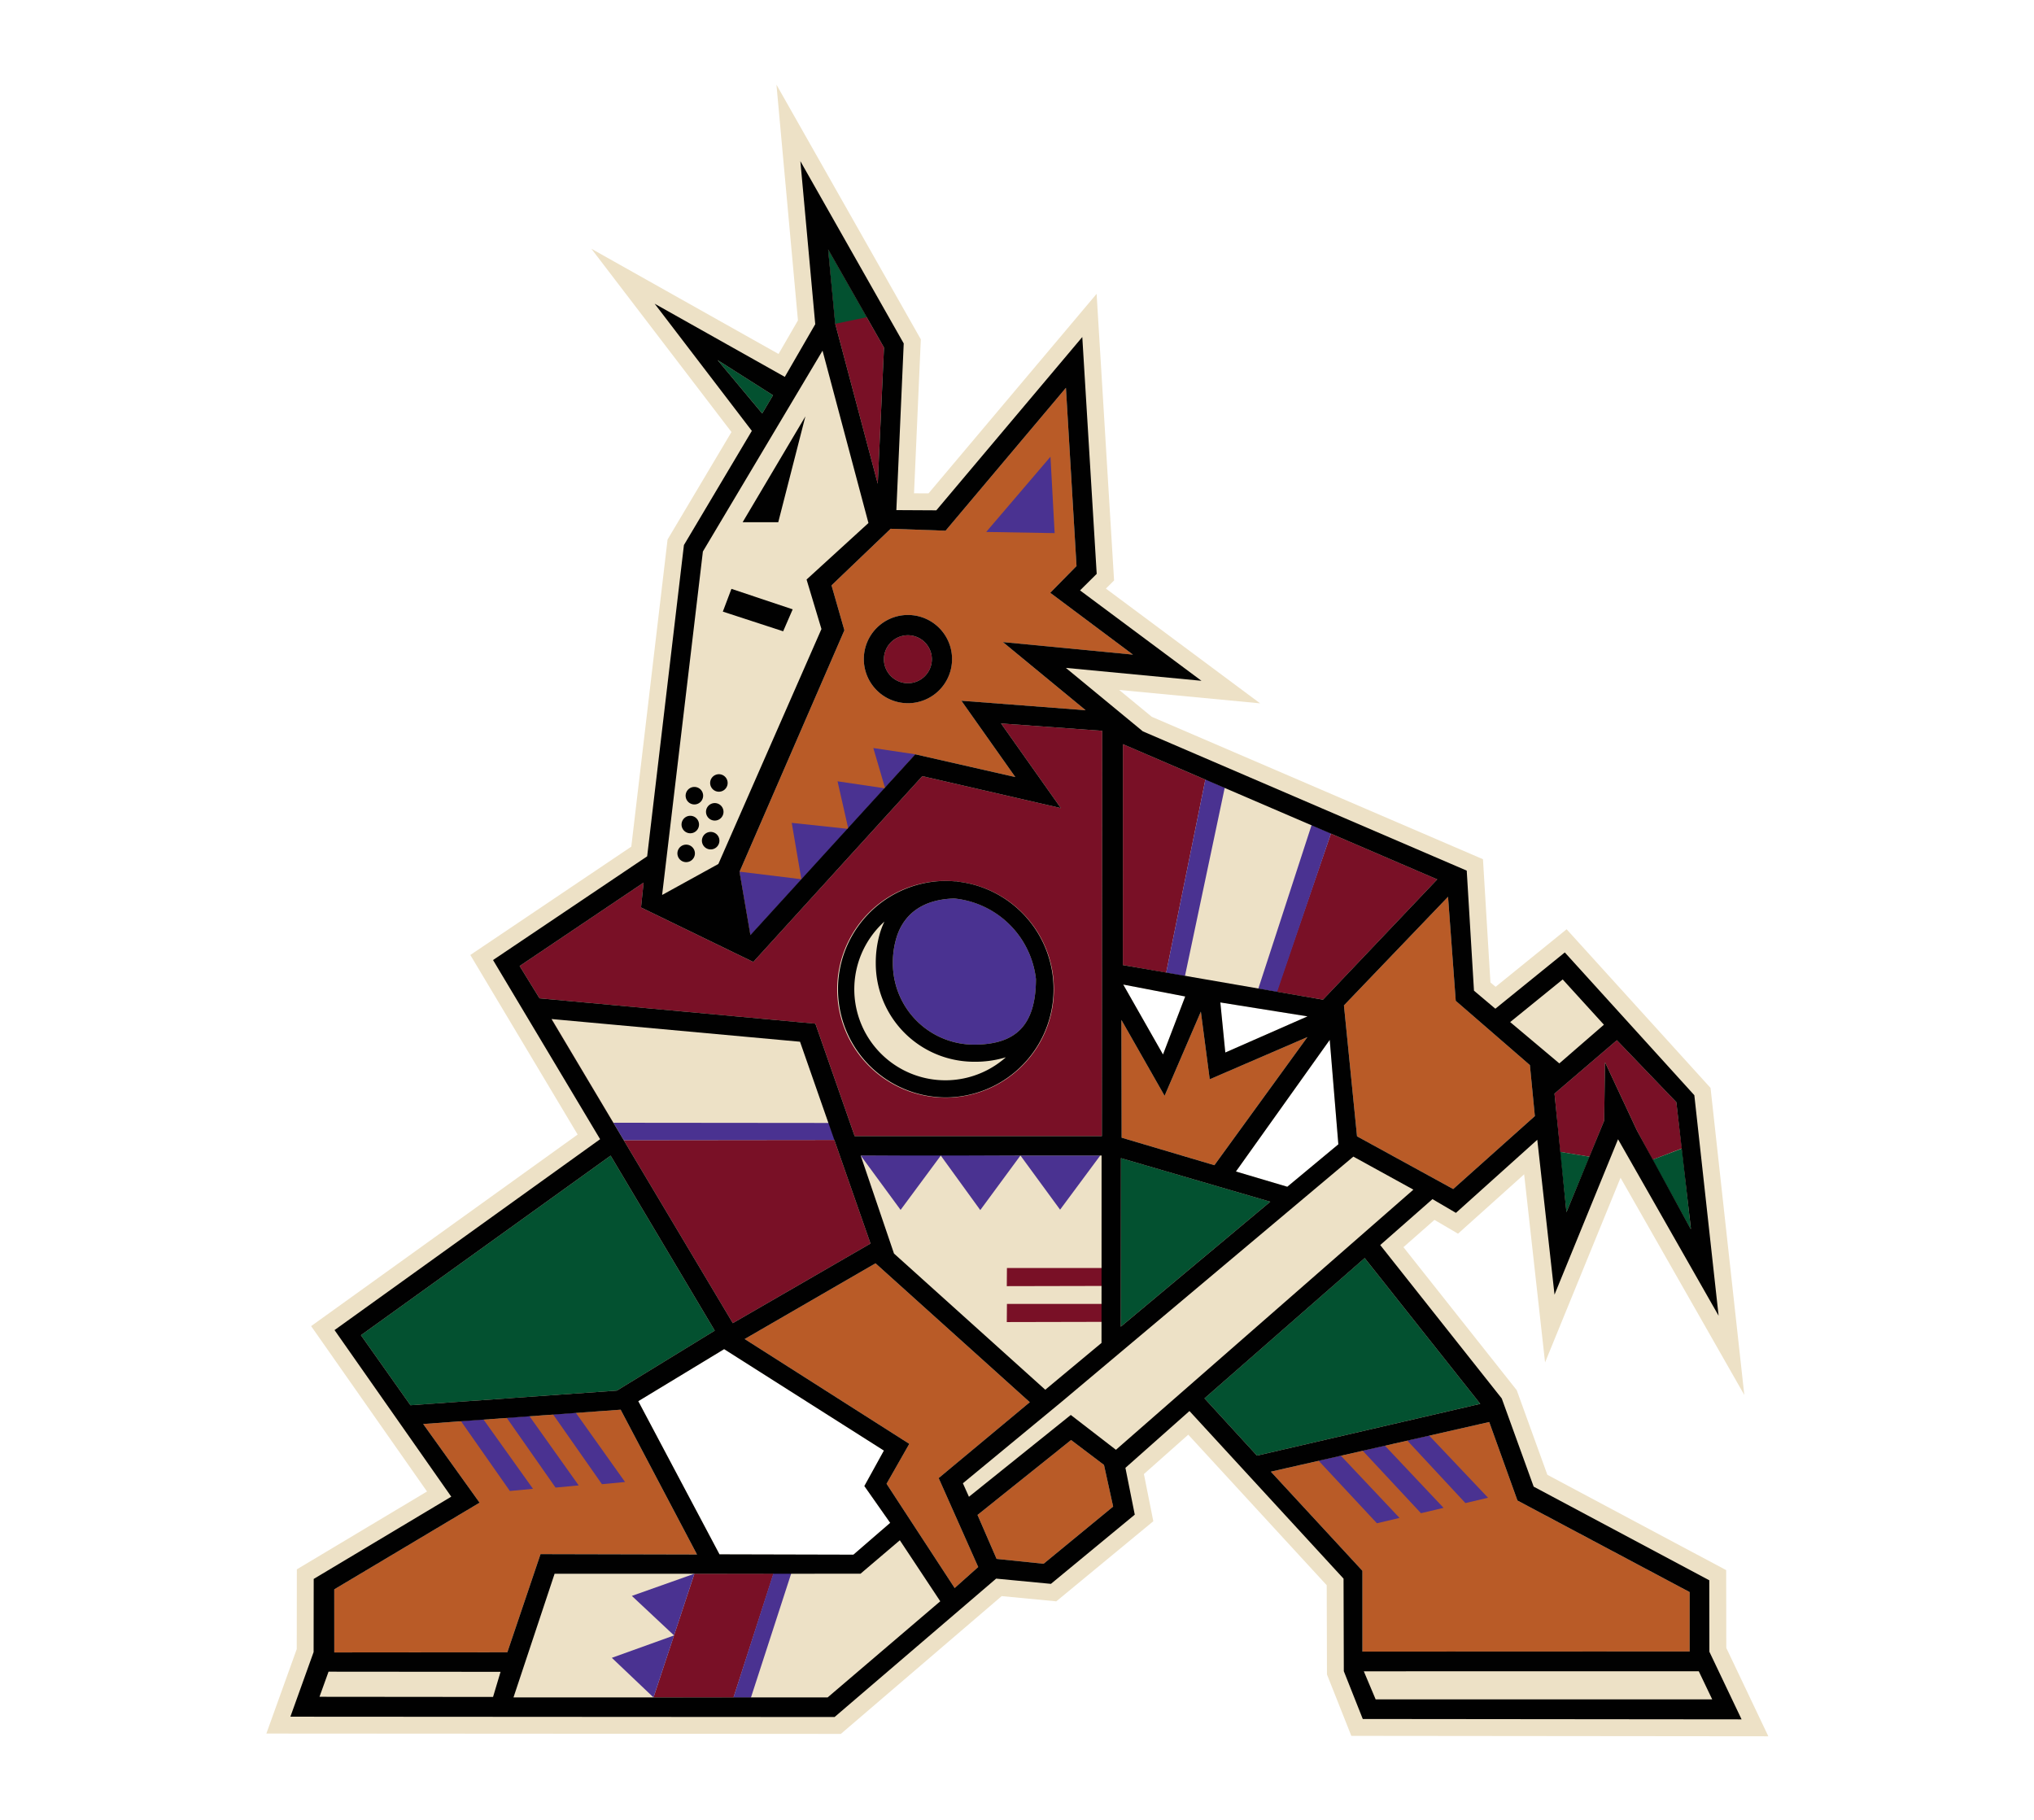 <?xml version="1.0" encoding="UTF-8" standalone="no"?>
<svg
   height="298"
   width="333"
   version="1.1"
   viewBox="0 0 333 298"
   id="svg47"
   sodipodi:docname="ARI-1996.svg"
   inkscape:version="1.3.2 (091e20e, 2023-11-25)"
   xmlns:inkscape="http://www.inkscape.org/namespaces/inkscape"
   xmlns:sodipodi="http://sodipodi.sourceforge.net/DTD/sodipodi-0.dtd"
   xmlns="http://www.w3.org/2000/svg"
   xmlns:svg="http://www.w3.org/2000/svg"
   xmlns:rdf="http://www.w3.org/1999/02/22-rdf-syntax-ns#"
   xmlns:cc="http://creativecommons.org/ns#"
   xmlns:dc="http://purl.org/dc/elements/1.1/">
  <sodipodi:namedview
     id="namedview47"
     pagecolor="#ffffff"
     bordercolor="#000000"
     borderopacity="0.25"
     inkscape:showpageshadow="2"
     inkscape:pageopacity="0.0"
     inkscape:pagecheckerboard="0"
     inkscape:deskcolor="#d1d1d1"
     inkscape:zoom="1.0230953"
     inkscape:cx="115.33627"
     inkscape:cy="127.06539"
     inkscape:window-width="3440"
     inkscape:window-height="1387"
     inkscape:window-x="1728"
     inkscape:window-y="25"
     inkscape:window-maximized="1"
     inkscape:current-layer="svg47" />
  <defs
     id="defs1">
    <style
       id="style1">.cls-1{fill:#ede1c6;}.cls-2{fill:#791026;}.cls-3{fill:#035130;}.cls-4{fill:#b95b27;}.cls-5{fill:#4a3291;}.cls-6{fill:#010101;}</style>
  </defs>
  <title
     id="title1">Arizona Coyotes logo (2021)</title>
  <g
     id="g47"
     transform="matrix(1.066,0,0,1.066,43.608,13.862)">
    <path
       class="cls-1"
       d="m 224.218,240.088 -0.019,-11.948 -27.462,-14.642 -4.705,-12.995 -17.398,-21.965 4.762,-4.189 3.619,2.121 10.156,-9.121 3.212,28.894 11.592,-28.361 19.009,33.358 -5.185,-47.155 -22.106,-24.371 -10.903,8.838 -0.796,-0.669 -1.146,-18.926 L 135.978,97.082 130.976,92.96 152.618,95.017 128.938,77.393 130.192,76.145 127.51,32.125 101.693,62.772 99.469,62.76 100.512,39.113 78.34,0 l 3.3,36.204 -2.979,5.155 -28.746,-16.159 21.516,28.15 -9.814,16.506 -5.57,47.17 -24.723,16.638 16.483,27.578 -40.933,29.422 17.797,25.4 L 4.682,228.02 4.666,240.267 0,253.24 l 88.23,0.054 24.7,-21.163 8.388,0.802 14.899,-12.301 -1.444,-7.248 6.812,-6.047 21.265,23.125 0.038,13.701 3.741,9.432 64.044,0.064 z m -134.06,-14.322 -20.567,-0.051 -12.472,-23.52 13.185,-7.993 24.537,15.578 -3.003,5.447 3.971,5.65 z m 47.548,-76.82 -6.109,-10.741 9.519,1.832 z m 8.806,-7.993 13.389,2.138 -12.625,5.549 z m 10.284,28.305 -7.89,-2.341 14.406,-20.211 1.324,16.036 z"
       id="path1" />
    <polygon
       class="cls-2"
       points="86.28,25.315 87.365,36.717 93.898,61.299 94.858,40.379 "
       id="polygon1" />
    <path
       class="cls-2"
       d="m 90.352,161.486 37.968,0.002 0.027,-30.879 0.027,-31.372 -15.542,-1.131 9.188,13 -21.275,-4.907 -25.961,28.536 -17.241,-8.37 0.397,-3.817 -19.04,12.809 3.056,4.966 42.365,3.891 z M 89.899,130.61 a 16.628,16.628 0 0 1 14.392,-8.321 c 0.491,0 0.976,0.026 1.457,0.068 0.116,-0.002 0.229,-0.007 0.345,-0.007 v 0.038 A 16.642,16.642 0 1 1 89.899,130.61 Z"
       id="path2" />
    <polygon
       class="cls-2"
       points="179.827,122.051 163.495,115.027 155.146,139.308 162.278,140.53 "
       id="polygon2" />
    <polygon
       class="cls-2"
       points="131.551,101.286 131.542,135.214 138.191,136.389 144.21,106.735 "
       id="polygon3" />
    <polygon
       class="cls-2"
       points="43.835,143.541 43.812,143.539 71.636,190.208 92.787,177.983 87.23,162.073 54.894,162.109 "
       id="polygon4" />
    <polygon
       class="cls-2"
       points="128.267,181.739 113.738,181.739 113.715,184.527 128.266,184.496 128.283,184.496 128.29,181.739 "
       id="polygon5" />
    <polygon
       class="cls-2"
       points="128.265,187.257 113.738,187.255 113.715,190.042 128.264,190.011 128.283,190.011 128.29,187.257 "
       id="polygon6" />
    <polygon
       class="cls-2"
       points="197.834,154.951 198.705,163.912 203.199,164.645 205.46,159.119 205.59,150.138 210.49,160.606 212.897,165.11 217.392,163.377 216.543,156.265 207.411,146.758 "
       id="polygon7" />
    <path
       class="cls-2"
       d="m 98.523,91.926 a 3.682,3.682 0 1 0 -3.68,-3.681 3.683,3.683 0 0 0 3.68,3.681 z"
       id="path7" />
    <polygon
       class="cls-2"
       points="77.885,228.694 77.891,228.674 65.74,228.692 59.459,247.688 71.742,247.705 "
       id="polygon8" />
    <polygon
       class="cls-3"
       points="144.076,201.762 152.137,210.552 186.429,202.603 168.677,180.211 "
       id="polygon9" />
    <polygon
       class="cls-3"
       points="131.223,190.752 154.182,171.557 131.246,164.864 "
       id="polygon10" />
    <polygon
       class="cls-3"
       points="53.831,200.569 68.863,191.358 52.872,164.482 14.525,192.06 22.13,202.817 "
       id="polygon11" />
    <polygon
       class="cls-3"
       points="218.793,175.862 217.405,163.39 212.871,165.11 "
       id="polygon12" />
    <polygon
       class="cls-3"
       points="203.217,164.648 203.199,164.645 198.678,163.899 199.67,173.17 "
       id="polygon13" />
    <polygon
       class="cls-3"
       points="86.28,25.315 87.365,36.731 92.201,35.713 "
       id="polygon14" />
    <polygon
       class="cls-3"
       points="69.301,42.296 76.151,50.499 77.815,47.703 "
       id="polygon15" />
    <polygon
       class="cls-4"
       points="187.808,205.395 154.27,213.02 168.334,228.246 168.334,240.652 218.588,240.634 218.588,231.513 192.143,217.451 "
       id="polygon16" />
    <polygon
       class="cls-4"
       points="194.817,158.408 194.055,150.577 182.666,140.7 181.484,124.724 165.497,141.407 167.504,161.515 182.277,169.612 "
       id="polygon17" />
    <polygon
       class="cls-4"
       points="143.52,142.363 137.95,155.292 131.315,143.633 131.352,161.723 145.6,165.949 159.885,146.272 144.883,152.751 "
       id="polygon18" />
    <polygon
       class="cls-4"
       points="93.556,181.018 73.457,192.647 98.74,208.744 95.247,214.877 105.708,230.89 109.327,227.664 103.255,214.004 117.25,202.35 "
       id="polygon19" />
    <polygon
       class="cls-4"
       points="130.05,218.38 128.644,211.983 123.589,208.155 109.22,219.664 112.149,226.412 119.368,227.161 "
       id="polygon20" />
    <polygon
       class="cls-4"
       points="24.083,205.695 32.746,217.78 10.426,231.092 10.431,240.781 37.009,240.76 42.106,225.681 66.135,225.738 54.41,203.498 "
       id="polygon21" />
    <path
       class="cls-4"
       d="m 86.798,76.897 1.977,6.897 -16.098,37.075 1.666,9.741 25.307,-27.749 0.016,-0.018 15.36,3.496 -8.286,-11.724 19.086,1.459 -12.712,-10.468 19.976,1.929 -12.701,-9.496 4.035,-4.111 -1.627,-27.37 -18.483,21.943 -8.434,-0.295 z m 11.732,4.548 a 6.775,6.775 0 1 1 -6.773,6.775 6.778,6.778 0 0 1 6.773,-6.775 z"
       id="path21" />
    <polygon
       class="cls-5"
       points="163.512,114.99 160.528,113.706 155.027,130.61 152.344,138.838 155.23,139.34 158.204,130.61 "
       id="polygon22" />
    <polygon
       class="cls-5"
       points="147.185,107.981 144.218,106.696 138.191,136.389 141.078,136.903 "
       id="polygon23" />
    <polygon
       class="cls-5"
       points="54.894,162.109 87.23,162.073 87.301,162.073 86.394,159.427 86.381,159.427 86.394,159.463 86.318,159.463 53.298,159.431 "
       id="polygon24" />
    <polygon
       class="cls-5"
       points="115.812,164.462 121.9,172.78 128.067,164.464 "
       id="polygon25" />
    <polygon
       class="cls-5"
       points="95.006,107.976 95.014,107.998 99.685,102.846 99.653,102.842 93.216,101.882 "
       id="polygon26" />
    <polygon
       class="cls-5"
       points="87.723,106.992 89.362,114.217 89.366,114.231 94.959,108.062 94.935,108.059 "
       id="polygon27" />
    <polygon
       class="cls-5"
       points="82.165,122.029 72.677,120.869 72.673,120.869 72.674,120.877 73.082,123.258 74.351,130.657 89.315,114.296 89.3,114.294 80.688,113.372 "
       id="polygon28" />
    <path
       class="cls-5"
       d="m 108.687,147.43 c 6.562,0 9.491,-3.106 9.508,-10.067 a 13.977,13.977 0 0 0 -2.652,-6.753 13.937,13.937 0 0 0 -9.895,-5.62 c -4.49,0.121 -7.485,2.075 -8.746,5.62 a 12.987,12.987 0 0 0 -0.677,4.357 12.474,12.474 0 0 0 12.462,12.463 z"
       id="path28" />
    <polygon
       class="cls-5"
       points="115.812,164.462 103.716,164.419 103.578,164.475 103.429,164.406 91.274,164.461 97.406,172.815 103.578,164.475 109.643,172.843 "
       id="polygon29" />
    <polygon
       class="cls-5"
       points="161.611,211.343 170.559,220.942 174.033,220.121 165.019,210.565 "
       id="polygon30" />
    <polygon
       class="cls-5"
       points="168.378,209.801 177.325,219.398 180.795,218.576 171.789,209.027 "
       id="polygon31" />
    <polygon
       class="cls-5"
       points="175.226,208.244 184.151,217.843 187.625,217.022 178.588,207.479 "
       id="polygon32" />
    <polygon
       class="cls-5"
       points="71.723,247.74 74.412,247.74 80.622,228.603 77.868,228.621 "
       id="polygon33" />
    <polygon
       class="cls-5"
       points="62.613,238.17 53.057,241.608 59.458,247.693 "
       id="polygon34" />
    <polygon
       class="cls-5"
       points="62.613,238.17 65.74,228.692 56.132,232.098 "
       id="polygon35" />
    <polygon
       class="cls-5"
       points="29.88,205.248 37.397,215.984 40.948,215.651 33.341,204.997 "
       id="polygon36" />
    <polygon
       class="cls-5"
       points="36.909,204.738 44.414,215.462 47.968,215.128 40.4,204.486 "
       id="polygon37" />
    <polygon
       class="cls-5"
       points="44.034,204.222 51.538,214.94 55.088,214.606 47.524,203.97 "
       id="polygon38" />
    <polygon
       class="cls-5"
       points="110.553,68.693 121.064,68.874 120.423,57.141 "
       id="polygon39" />
    <path
       class="cls-6"
       d="m 221.62,240.674 -0.015,-10.976 -26.971,-14.38 -4.899,-13.539 -18.667,-23.565 8.023,-7.053 3.603,2.11 12.495,-11.228 2.647,23.789 9.756,-23.867 15.443,27.102 -3.726,-33.865 -19.893,-21.929 -10.667,8.644 -3.283,-2.771 -1.112,-18.438 -49.744,-21.39 -11.825,-9.748 20.829,1.983 -18.65,-13.883 2.56,-2.539 -2.213,-36.375 -22.419,26.617 -6.137,-0.033 1.131,-25.598 -15.873,-27.998 2.285,25.045 -4.675,8.088 -19.992,-11.238 14.929,19.531 -10.43,17.537 -5.646,47.804 -23.671,15.931 16.445,27.514 -40.788,29.317 17.927,25.586 -21.126,12.632 -0.015,11.231 -3.566,9.926 83.579,0.051 24.811,-21.255 8.415,0.804 12.876,-10.629 -1.437,-7.187 9.836,-8.727 23.664,25.742 0.042,14.215 2.911,7.34 58.178,0.058 z m -14.209,-93.916 9.132,9.509 2.243,19.473 -0.061,-0.034 -8.236,-15.099 -4.899,-10.468 -0.13,8.98 -5.79,14.052 -1.836,-18.218 z m -8.32,-9.337 6.332,6.954 -6.849,5.941 -7.55,-6.347 z m -17.607,-12.696 1.181,15.976 11.39,9.875 0.762,7.832 -12.54,11.204 -14.773,-8.097 -2.008,-20.108 z m -49.934,-23.438 48.276,20.765 -17.55,18.477 -30.734,-5.314 z m 33.086,61.456 -7.84,6.516 -7.89,-2.341 14.406,-20.211 z m -4.735,-19.65 -12.625,5.549 -0.763,-7.687 z m -18.784,-3.054 -3.41,8.909 -6.109,-10.741 z m -3.167,15.255 5.569,-12.929 1.363,10.388 15.002,-6.48 -14.285,19.677 -14.246,-4.226 -0.038,-18.089 z m -6.704,9.572 22.936,6.693 -22.959,19.195 z m -26.932,-96.364 18.483,-21.944 1.627,27.37 -4.035,4.111 12.701,9.496 -19.976,-1.929 12.712,10.468 -19.086,-1.459 8.286,11.724 -15.36,-3.496 -25.323,27.767 -1.671,-9.73 0.001,-0.004 -0.001,-0.008 0.005,0.001 L 88.774,83.793 86.797,76.897 95.878,68.206 Z M 94.858,40.379 93.898,61.299 87.365,36.716 86.28,25.314 Z m -25.558,1.917 8.513,5.407 L 76.15,50.5 Z m -2.258,29.402 18.376,-30.845 7.051,26.47 -9.504,8.678 2.285,7.603 -15.831,36.084 -8.639,4.76 z m -25.089,68.625 -3.056,-4.966 19.04,-12.809 -0.397,3.817 17.241,8.37 25.961,-28.536 21.275,4.907 -9.188,-13 15.542,1.131 -0.027,31.372 -0.027,30.879 -37.968,-0.002 -6.033,-17.272 z m 86.31,52.922 -8.639,7.19 -23.234,-20.919 -5.105,-15.023 -0.015,-0.02 h 0.008 l -0.004,-0.012 37,0.002 z M 43.812,143.539 v -0.036 l 38.148,3.484 10.827,30.997 -21.15,12.224 z m 51.996,77.34 -5.65,4.887 -20.567,-0.051 L 57.119,202.195 70.305,194.202 94.842,209.78 91.839,215.227 Z m -73.679,-18.062 -7.603,-10.757 38.346,-27.578 15.991,26.875 -15.032,9.211 z m 12.685,44.801 -26.655,-0.025 1.39,-3.857 26.418,0.023 z m -24.383,-6.836 -0.004,-9.689 22.32,-13.312 -8.663,-12.085 30.327,-2.197 11.725,22.239 -24.03,-0.057 -5.097,15.08 z m 75.773,6.906 H 37.954 l 6.312,-18.99 46.981,-0.006 6.042,-5.139 6.209,9.372 z m 19.505,-16.798 -10.461,-16.012 3.493,-6.133 L 73.457,192.647 93.556,181.018 117.25,202.35 l -13.996,11.654 6.072,13.659 z m 13.659,-3.729 -7.219,-0.748 -2.93,-6.749 14.369,-11.508 5.055,3.827 1.405,6.397 z m 11.109,-17.502 -6.933,-5.35 -15.642,12.565 -0.929,-2.073 15.185,-12.533 44.783,-37.637 9.219,5.073 z m 21.66,0.893 -8.06,-8.79 24.602,-21.549 17.751,22.392 z M 168.334,240.652 V 228.246 l -14.064,-15.227 33.537,-7.625 4.336,12.055 26.445,14.062 v 9.121 z m 0.214,3.028 51.442,-0.009 2.065,4.322 h -51.689 z"
       id="path39" />
    <path
       class="cls-6"
       d="m 104.29,155.544 a 16.628,16.628 0 0 0 1.802,-33.156 v -0.038 c -0.117,0 -0.23,0.005 -0.345,0.007 -0.481,-0.042 -0.965,-0.068 -1.457,-0.068 a 16.628,16.628 0 0 0 0,33.255 z m -7.391,-24.934 c 1.261,-3.544 4.257,-5.499 8.746,-5.62 a 14.014,14.014 0 0 1 12.249,10.674 13.821,13.821 0 0 1 0.298,1.699 c -0.016,6.961 -2.946,10.067 -9.508,10.067 a 12.478,12.478 0 0 1 -12.464,-12.463 13.04,13.04 0 0 1 0.679,-4.357 z m -3.863,0 a 14.117,14.117 0 0 1 1.883,-2.075 12.402,12.402 0 0 0 -0.77,2.075 16.324,16.324 0 0 0 -0.556,4.357 15.11,15.11 0 0 0 15.093,15.095 16.086,16.086 0 0 0 4.886,-0.686 13.984,13.984 0 0 1 -20.535,-18.766 z"
       id="path40" />
    <polygon
       class="cls-6"
       points="70.105,80.93 79.369,83.952 80.832,80.58 71.426,77.434 "
       id="polygon40" />
    <polygon
       class="cls-6"
       points="73.145,67.203 78.616,67.203 82.783,50.945 "
       id="polygon41" />
    <path
       class="cls-6"
       d="m 68.239,114.766 a 1.343,1.343 0 1 0 1.341,1.342 1.34,1.34 0 0 0 -1.341,-1.342 z"
       id="path41" />
    <path
       class="cls-6"
       d="m 68.87,113.021 a 1.343,1.343 0 1 0 -1.348,-1.342 1.343,1.343 0 0 0 1.348,1.342 z"
       id="path42" />
    <path
       class="cls-6"
       d="m 69.503,108.589 a 1.343,1.343 0 1 0 -1.345,-1.343 1.342,1.342 0 0 0 1.345,1.343 z"
       id="path43" />
    <path
       class="cls-6"
       d="m 64.471,116.718 a 1.343,1.343 0 1 0 1.345,1.342 1.344,1.344 0 0 0 -1.345,-1.342 z"
       id="path44" />
    <path
       class="cls-6"
       d="m 65.107,112.288 a 1.342,1.342 0 1 0 1.341,1.343 1.345,1.345 0 0 0 -1.341,-1.343 z"
       id="path45" />
    <path
       class="cls-6"
       d="m 65.735,107.856 a 1.344,1.344 0 1 0 1.345,1.343 1.342,1.342 0 0 0 -1.345,-1.343 z"
       id="path46" />
    <path
       class="cls-6"
       d="m 91.757,88.219 a 6.777,6.777 0 1 0 6.773,-6.775 6.775,6.775 0 0 0 -6.773,6.775 z m 6.766,-3.658 a 3.682,3.682 0 1 1 -3.68,3.684 3.684,3.684 0 0 1 3.68,-3.684 z"
       id="path47" />
  </g>
</svg>

